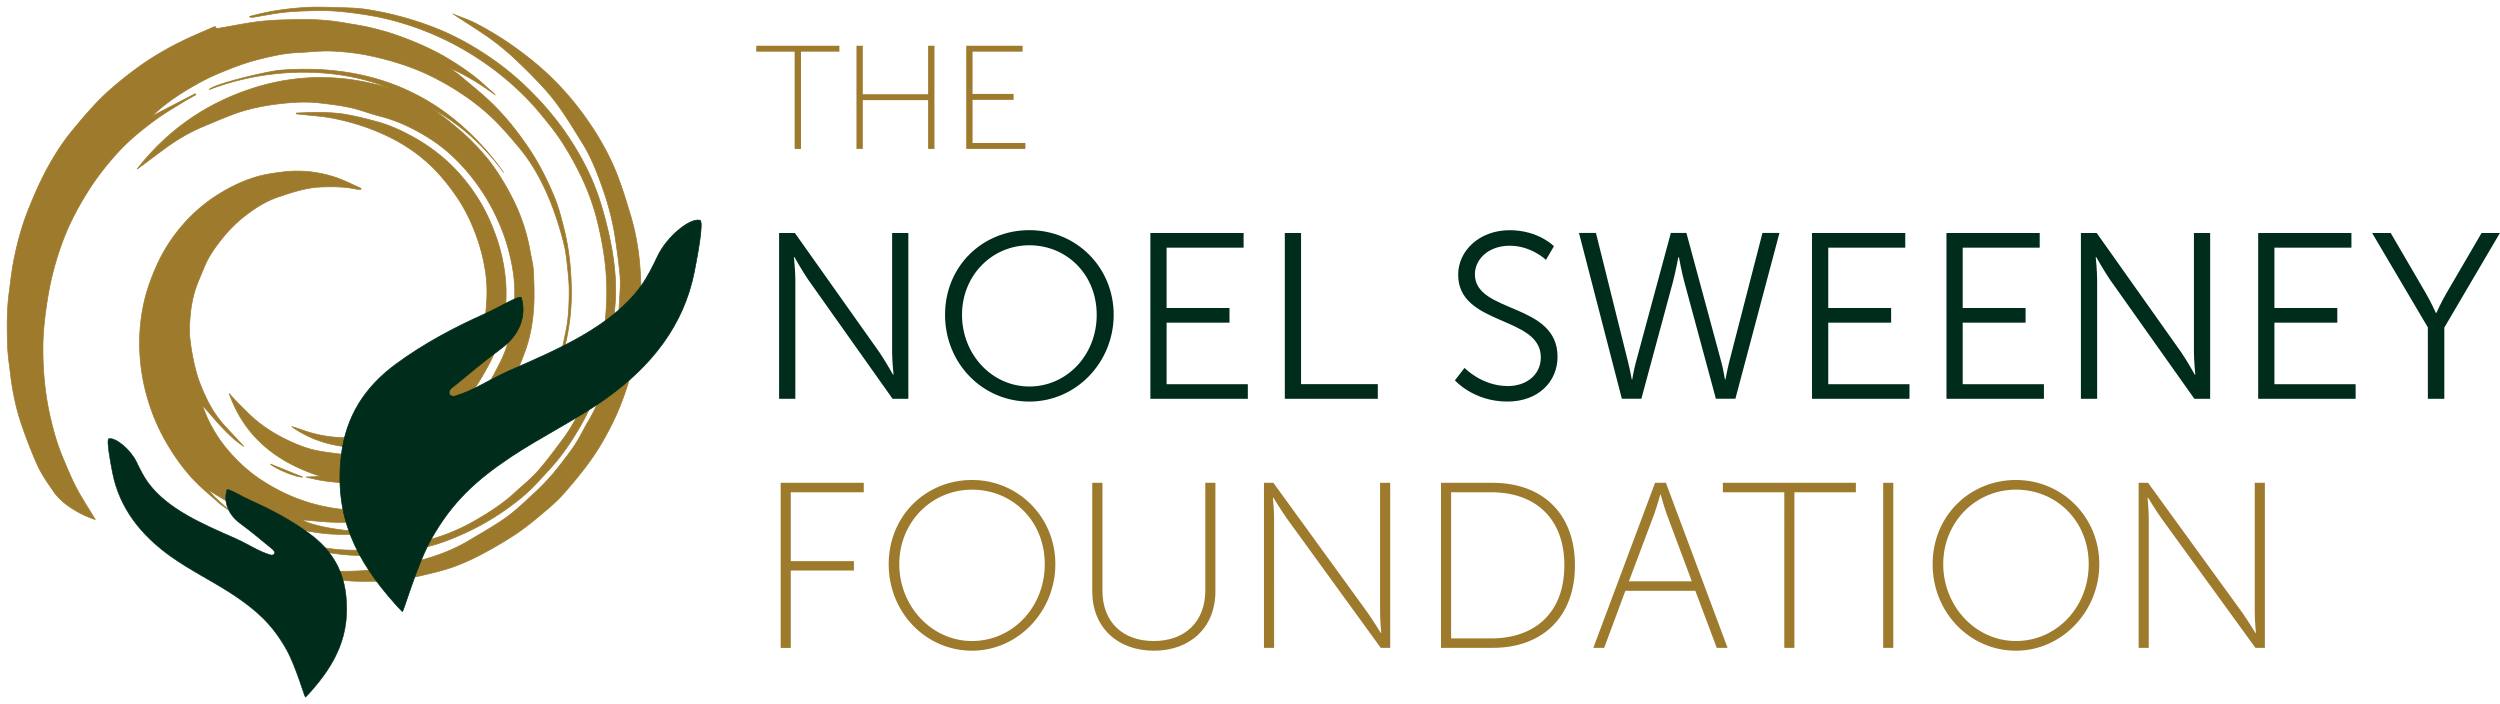 <svg width="362" height="102" fill="none" xmlns="http://www.w3.org/2000/svg"><path d="M115.066 7.48h-5.561v-.854h12.039v.853h-5.562v14.083h-.916V7.479ZM124.016 6.626h.916v7.02h9.46v-7.02h.917v14.936h-.917v-7.063h-9.46v7.063h-.916V6.626ZM139.911 6.626h8.161v.853h-7.245v6.124h5.945v.854h-5.945v6.252h7.65v.853h-8.566V6.626Z" fill="#9D7A2C"/><path d="M112.814 33.738h2.287l12.238 17.276c.817 1.195 1.975 3.243 1.975 3.243h.071s-.206-1.977-.206-3.243V33.738h2.351v24.005h-2.287l-12.238-17.276c-.817-1.195-1.975-3.244-1.975-3.244h-.071s.206 1.978.206 3.244v17.276h-2.351V33.737ZM149.052 33.326c6.783 0 12.209 5.363 12.209 12.255 0 6.891-5.419 12.567-12.209 12.567s-12.209-5.533-12.209-12.568c0-7.034 5.419-12.254 12.209-12.254Zm0 22.639c5.384 0 9.752-4.51 9.752-10.377 0-5.868-4.361-10.072-9.752-10.072-5.391 0-9.752 4.34-9.752 10.072 0 5.732 4.333 10.377 9.752 10.377ZM166.573 33.738h13.502v2.12h-11.151v8.74h9.106v2.12h-9.106v8.912h11.762v2.12h-14.113V33.738ZM186.042 33.738h2.351v21.885h11.115v2.12h-13.466V33.737ZM212.065 53.269s2.486 2.632 6.272 2.632c2.628 0 4.773-1.572 4.773-4.168 0-6.046-11.968-4.51-11.968-11.95 0-3.449 3.033-6.45 7.465-6.45 4.162 0 6.406 2.319 6.406 2.319l-1.158 1.977s-2.116-2.048-5.248-2.048c-3.133 0-5.043 2.012-5.043 4.132 0 5.704 11.968 4.061 11.968 11.949 0 3.584-2.763 6.486-7.266 6.486-4.908 0-7.6-3.073-7.6-3.073l1.399-1.806ZM243.018 37.252s-.376 2.048-.781 3.584l-4.567 16.9h-2.827l-6.207-24.005h2.457l4.638 18.642c.306 1.23.547 2.56.547 2.56h.071s.206-1.33.547-2.56l5.043-18.642h2.251l5.043 18.642c.341 1.23.511 2.56.547 2.56h.071s.241-1.33.547-2.56l4.808-18.642h2.458l-6.378 24.005h-2.827l-4.567-16.9c-.412-1.536-.781-3.584-.781-3.584h-.093ZM262.38 33.738h13.502v2.12h-11.151v8.74h9.105v2.12h-9.105v8.912h11.762v2.12H262.38V33.738ZM281.848 33.738h13.502v2.12h-11.151v8.74h9.105v2.12h-9.105v8.912h11.761v2.12h-14.112V33.738ZM301.315 33.738h2.287l12.238 17.276c.817 1.195 1.975 3.243 1.975 3.243h.071s-.206-1.977-.206-3.243V33.738h2.351v24.005h-2.287l-12.238-17.276c-.817-1.195-1.975-3.244-1.975-3.244h-.071s.206 1.978.206 3.244v17.276h-2.351V33.737ZM326.984 33.738h13.502v2.12h-11.151v8.74h9.106v2.12h-9.106v8.912h11.762v2.12h-14.113V33.738ZM351.566 47.43l-8.083-13.692h2.692l5.079 8.706c.717 1.23 1.463 2.866 1.463 2.866h.071s.717-1.607 1.463-2.866l5.078-8.706h2.656l-8.047 13.692v10.313h-2.386V47.43h.014Z" fill="#002D1B"/><path d="M113.035 69.912h12.039v1.365h-10.569v9.972h9.141v1.366h-9.141v11.202h-1.463V69.919l-.007-.007ZM140.749 69.5c6.648 0 12.067 5.326 12.067 12.19 0 6.863-5.419 12.532-12.067 12.532-6.648 0-12.067-5.498-12.067-12.532s5.419-12.19 12.067-12.19Zm0 23.32c5.831 0 10.533-4.85 10.533-11.13 0-6.28-4.702-10.79-10.533-10.79-5.831 0-10.533 4.68-10.533 10.79 0 6.11 4.702 11.13 10.533 11.13ZM158.171 69.912h1.464v15.64c0 4.51 2.933 7.269 7.429 7.269s7.465-2.767 7.465-7.34V69.91h1.463v15.705c0 5.256-3.651 8.606-8.9 8.606-5.249 0-8.935-3.343-8.935-8.606V69.912h.014ZM183.023 69.912h1.364l13.601 18.741c.782 1.095 1.947 3.001 1.947 3.001h.071s-.171-1.806-.171-3.001V69.912h1.463v23.897h-1.363l-13.602-18.74c-.781-1.096-1.946-3.002-1.946-3.002h-.071s.171 1.807.171 3.001V93.81h-1.464V69.912ZM208.656 69.912h7.501c7.095 0 11.896 4.367 11.896 11.949 0 7.581-4.808 11.948-11.896 11.948h-7.501V69.912Zm7.259 22.532c6.343 0 10.604-3.72 10.604-10.583 0-6.864-4.261-10.584-10.604-10.584h-5.796v21.167h5.796ZM245.483 85.545h-10.128l-3.069 8.264h-1.569l8.935-23.897h1.569l8.935 23.897h-1.569l-3.104-8.264Zm-5.078-13.933s-.512 1.842-.888 2.866l-3.651 9.694h9.106l-3.616-9.694c-.376-1.024-.887-2.866-.887-2.866h-.071.007ZM258.366 71.277h-8.899v-1.365h19.262v1.365h-8.9V93.81h-1.463V71.278ZM272.686 69.912h1.463v23.897h-1.463V69.912ZM291.912 69.5c6.648 0 12.067 5.326 12.067 12.19 0 6.863-5.419 12.532-12.067 12.532-6.648 0-12.067-5.498-12.067-12.532s5.419-12.19 12.067-12.19Zm0 23.32c5.831 0 10.533-4.85 10.533-11.13 0-6.28-4.702-10.79-10.533-10.79-5.831 0-10.533 4.68-10.533 10.79 0 6.11 4.702 11.13 10.533 11.13ZM309.676 69.912h1.363l13.602 18.741c.781 1.095 1.946 3.001 1.946 3.001h.071s-.171-1.806-.171-3.001V69.912h1.464v23.897h-1.364l-13.601-18.74c-.782-1.096-1.947-3.002-1.947-3.002h-.071s.171 1.807.171 3.001V93.81h-1.463V69.912Z" fill="#9D7A2C"/><path d="M7.683 71.043c-.909-1.28-1.711-2.454-2.372-3.934a71.223 71.223 0 0 1-2.173-5.597c-.845-2.447-1.35-4.979-1.648-7.553-.15-1.266-.348-2.54-.39-3.813-.093-2.567-.121-5.142.212-7.702.206-1.558.37-3.123.668-4.666.518-2.653 1.236-5.256 2.259-7.76.667-1.628 1.363-3.25 2.166-4.808 1.143-2.226 2.464-4.36 4.062-6.301 1.23-1.494 2.48-2.973 3.829-4.36 1.13-1.16 2.372-2.212 3.636-3.229 1.286-1.024 2.614-2.006 3.999-2.888a46.867 46.867 0 0 1 4.368-2.44c1.584-.789 3.232-1.45 4.851-2.168l.021.192c.15.035.299.113.434.092 2.045-.341 4.084-.79 6.143-1.017 1.925-.213 3.871-.235 5.81-.27a35.88 35.88 0 0 1 3.907.163c1.242.114 2.478.342 3.714.548.895.15 1.797.306 2.678.526 1.13.285 2.266.576 3.36.96 2.762.968 5.454 2.106 7.961 3.656 1.819 1.124 3.566 2.326 5.128 3.784.462.434.966.818 1.407 1.287-2.074-1.536-4.255-2.894-6.641-3.926.554.413 1.129.79 1.655 1.238 1.491 1.259 3.025 2.475 4.432 3.833a37.041 37.041 0 0 1 3.444 3.862c1.144 1.48 2.23 3.016 3.16 4.63.96 1.65 1.777 3.393 2.515 5.157.54 1.302.902 2.681 1.257 4.047.569 2.176.93 4.388 1.087 6.636.135 1.927.17 3.862.014 5.782a34.17 34.17 0 0 1-.738 4.709c-.32 1.415-.775 2.802-1.279 4.16-.511 1.38-1.122 2.724-1.761 4.054-1.044 2.163-2.444 4.104-3.992 5.918-1.321 1.558-2.798 2.973-4.382 4.281-1.548 1.274-3.168 2.44-4.908 3.4-1.499.825-3.097 1.494-4.688 2.148-2.23.925-4.588 1.43-6.974 1.707-1.69.192-3.41.27-5.114.25-1.726-.022-3.452-.236-5.086-.364 1.911 1.153 8.523 2.084 11.883 1.636-.575.477-6.165.647-8.821.327a35.595 35.595 0 0 1-8.737-2.183c-3.167-1.238-6.072-2.93-8.004-4.21.476.504.93 1.03 1.435 1.507.511.484 1.065.91 1.548 1.437-.433-.313-.902-.598-1.3-.953-1.356-1.216-2.791-2.362-4.006-3.713-1.349-1.5-2.521-3.158-3.55-4.922a28.187 28.187 0 0 1-2.629-5.96 28.459 28.459 0 0 1-1.32-9.14 27.1 27.1 0 0 1 .724-5.654c.404-1.692 1.008-3.307 1.711-4.893a23.802 23.802 0 0 1 3.587-5.711 22.979 22.979 0 0 1 5.831-4.957c1.598-.96 3.289-1.743 5.064-2.27 1.25-.37 2.564-.547 3.864-.71 2.472-.313 4.915-.043 7.28.682 1.385.427 2.685 1.124 4.02 1.7-.014.05-.035.1-.05.15-.27-.022-.54-.015-.802-.072-1.563-.334-3.146-.334-4.723-.291a13.99 13.99 0 0 0-2.877.384c-1.186.277-2.344.668-3.501 1.052-1.662.555-3.14 1.451-4.532 2.497a19.793 19.793 0 0 0-3.608 3.5c-1.008 1.265-1.967 2.574-2.585 4.089-.49 1.195-1.037 2.368-1.413 3.599a16.844 16.844 0 0 0-.625 3.25c-.121 1.195-.2 2.418-.072 3.606.178 1.6.483 3.2.895 4.758.327 1.238.824 2.447 1.364 3.606.739 1.593 1.676 3.08 2.884 4.374.86.925 1.726 1.85 2.642 2.845-1.243-.81-2.237-1.792-3.196-2.802-.96-1.01-1.826-2.112-2.82-3.15.263.646.504 1.3.796 1.934a20.154 20.154 0 0 0 3.096 4.772c1.293 1.487 2.742 2.83 4.382 3.94 2.621 1.764 5.441 3.066 8.516 3.82 2.706.661 5.434.896 8.204.69a30.806 30.806 0 0 0 6.321-1.145c2.848-.818 5.483-2.092 7.948-3.713 1.797-1.188 3.423-2.603 4.915-4.16a32.651 32.651 0 0 0 4.773-6.416 30.85 30.85 0 0 0 2.826-6.586c.37-1.245.611-2.532.881-3.813.412-1.941.476-3.911.483-5.881 0-1.103-.106-2.205-.227-3.3-.114-1.075-.22-2.163-.462-3.208a44.189 44.189 0 0 0-1.2-4.161 38.77 38.77 0 0 0-1.506-3.84c-1.03-2.234-2.266-4.353-3.85-6.245-1.022-1.224-2.06-2.433-3.167-3.578-1.64-1.686-3.502-3.143-5.462-4.424-2.344-1.522-4.823-2.81-7.472-3.755-1.768-.633-3.565-1.117-5.398-1.515-1.875-.405-3.771-.619-5.675-.697-1.655-.064-3.317.156-4.979.228-1.768.07-3.48.462-5.184.874a34.131 34.131 0 0 0-4.262 1.359c-1.563.604-3.132 1.259-4.602 2.062-2.387 1.302-4.688 2.76-6.691 4.638-.092.092-.199.17-.298.263-.007.007 0 .035 0 .014 2.08-1.081 4.183-2.17 6.278-3.257.029.05.057.106.086.156-.583.327-1.18.633-1.748.989-1.314.818-2.663 1.593-3.913 2.496-1.392 1.01-2.742 2.077-4.006 3.236-1.108 1.017-2.124 2.148-3.075 3.307a37.363 37.363 0 0 0-2.784 3.813c-.952 1.515-1.847 3.08-2.614 4.701-.732 1.543-1.336 3.158-1.854 4.78a42.277 42.277 0 0 0-1.243 4.943 58.149 58.149 0 0 0-.774 5.654c-.135 1.543-.135 3.108-.085 4.659.092 2.702.412 5.377 1.015 8.015.455 1.999 1.002 3.962 1.797 5.854.632 1.493 1.236 3.008 1.989 4.438.83 1.579 1.818 3.08 2.749 4.616-2.316-.747-4.901-2.297-6.144-4.21l.028.02Z" fill="#9D7A2C" stroke="#9D7A2C" stroke-width=".1" stroke-linecap="round" stroke-linejoin="round"/><path d="M56.804 12.949c-7.557-3.3-17.764-3.336-26.5.021.398-.711 8.317-2.653 10.334-2.81 13.51-1.038 24.327 3.735 32.274 14.787-2.798-3.848-6.271-6.963-10.448-9.289.945.705 1.918 1.366 2.827 2.12 1.123.932 2.245 1.87 3.253 2.916 1.08 1.117 2.124 2.297 3.012 3.57a36.525 36.525 0 0 1 2.684 4.517 27.359 27.359 0 0 1 2.515 7.546c.184 1.046.461 2.098.504 3.15.078 1.878.142 3.778-.021 5.648-.17 1.942-.533 3.89-1.208 5.733a41.386 41.386 0 0 1-1.924 4.473 30.06 30.06 0 0 1-2.273 3.791c-.66.932-1.47 1.771-2.294 2.575-1.094 1.074-2.216 2.14-3.417 3.094a19.852 19.852 0 0 1-5.078 2.93c-.455.178-.93.299-1.392.448.021.071.042.142.057.213.227-.007.454-.02.689-.028-5.306 1.643-10.654 2.17-16.088.718.668-.028 1.336-.05 2.152-.085-6.335-2.02-11.023-5.668-13.274-11.999.49.527.959 1.074 1.47 1.58.81.803 1.605 1.621 2.479 2.346 1.285 1.067 2.706 1.942 4.212 2.682 1.648.818 3.352 1.486 5.156 1.77 2.749.435 5.519.755 8.317.463 2.479-.263 4.801-.996 7.039-2.09a21.005 21.005 0 0 0 5.178-3.571c1.42-1.337 2.713-2.803 3.686-4.517.689-1.223 1.363-2.46 1.967-3.727.654-1.372 1.023-2.844 1.357-4.331.397-1.771.497-3.563.483-5.363-.014-2.105-.384-4.168-.938-6.202-.547-2.012-1.335-3.94-2.301-5.79a29.177 29.177 0 0 0-3.495-5.213c-1.548-1.849-3.302-3.492-5.326-4.807-2.344-1.523-4.844-2.739-7.579-3.429-1.385-.348-2.727-.896-4.12-1.202-1.484-.327-3.004-.505-4.517-.682-1.931-.228-3.863-.1-5.795.12-2.33.27-4.617.74-6.811 1.565-1.5.57-2.976 1.202-4.454 1.828-1.882.797-3.615 1.842-5.263 3.044-1.363.996-2.706 2.027-4.077 3.023 4.347-5.57 9.873-9.46 16.606-11.657 6.79-2.212 13.573-2.098 20.349.085l-.007.036Z" fill="#9D7A2C" stroke="#9D7A2C" stroke-width=".1" stroke-linecap="round" stroke-linejoin="round"/><path d="M65.597 2.038c1.109.448 2.26.811 3.31 1.359a46.76 46.76 0 0 1 4.489 2.653 53.025 53.025 0 0 1 4.297 3.236c3.288 2.76 6.051 6.003 8.367 9.609 1.399 2.183 2.592 4.488 3.501 6.92.668 1.8 1.23 3.641 1.776 5.476.71 2.39 1.13 4.844 1.328 7.32.17 2.175.192 4.373.107 6.55a39.871 39.871 0 0 1-.618 5.668c-.313 1.736-.796 3.443-1.343 5.121-.547 1.686-1.172 3.357-1.946 4.943-.88 1.814-1.86 3.606-3.004 5.263-1.286 1.864-2.742 3.613-4.24 5.32-.96 1.088-2.081 2.042-3.196 2.973-1.236 1.039-2.493 2.063-3.843 2.952a56.693 56.693 0 0 1-5 2.93 29.658 29.658 0 0 1-4.162 1.828c-1.541.526-3.147.903-4.745 1.259-1.3.284-2.62.484-3.941.633-1.002.114-2.018.12-3.026.12-1.236 0-2.493.036-3.715-.127a73.452 73.452 0 0 1-5.824-1.046c-1.1-.234-2.159-.661-3.231-1.002.007-.043.02-.086.028-.128.596.1 1.193.206 1.79.291 2.23.327 4.46.562 6.726.562 2.088 0 4.162-.078 6.207-.455 2.117-.391 4.248-.825 6.307-1.444 2.081-.626 4.106-1.458 5.98-2.589 1.755-1.053 3.545-2.055 5.214-3.229 1.342-.946 2.543-2.098 3.757-3.215a37.29 37.29 0 0 0 2.749-2.76c.895-1.01 1.705-2.09 2.521-3.171.505-.662.98-1.345 1.407-2.056.59-.996 1.094-2.041 1.69-3.03 1.087-1.82 1.811-3.798 2.479-5.796.746-2.227 1.285-4.502 1.548-6.828.206-1.821.306-3.649.412-5.477.057-.981.1-1.977.007-2.951-.156-1.729-.398-3.443-.653-5.157-.377-2.553-1.037-5.043-1.904-7.475-.774-2.176-1.605-4.331-2.834-6.302-1.221-1.963-2.407-3.961-3.785-5.818-1.165-1.564-2.529-3.008-3.907-4.395-1.505-1.508-3.054-2.994-4.744-4.296-1.904-1.465-3.978-2.703-5.98-4.033l-.363-.234v.035l.007-.007Z" fill="#9D7A2C" stroke="#9D7A2C" stroke-width=".1" stroke-linecap="round" stroke-linejoin="round"/><path d="M42.898 16.37c1.165-.036 2.33-.121 3.494-.093 1.215.029 2.436.078 3.63.285 1.534.263 3.054.654 4.56 1.06 1.832.49 3.544 1.287 5.206 2.197a26.017 26.017 0 0 1 4.46 3.094c1.903 1.643 3.509 3.55 4.858 5.654 1.108 1.729 1.975 3.585 2.67 5.527a25.723 25.723 0 0 1 1.435 6.557c.157 1.857.057 3.706-.227 5.555-.234 1.48-.575 2.938-1.13 4.31-.624 1.536-1.441 3.002-2.293 4.431-1.023 1.728-2.366 3.2-3.85 4.56-1.506 1.372-3.14 2.517-4.965 3.406a19.115 19.115 0 0 1-4.9 1.6 18.697 18.697 0 0 1-5.412.22c-2.5-.255-4.88-.924-7.06-2.233-.37-.227-.76-.42-1.108-.732.433.142.866.27 1.292.427a19.125 19.125 0 0 0 7.025 1.18 19.238 19.238 0 0 0 6.612-1.287 20.434 20.434 0 0 0 6.222-3.734c1.427-1.252 2.65-2.717 3.686-4.338.867-1.366 1.598-2.789 2.145-4.303.504-1.395.888-2.817 1.066-4.29.234-1.92.284-3.84.028-5.746a26.863 26.863 0 0 0-1.477-5.825c-.718-1.906-1.606-3.72-2.75-5.384-.972-1.416-2.052-2.788-3.252-4.005-2.124-2.155-4.617-3.805-7.387-5.05a31.941 31.941 0 0 0-4.744-1.7c-1.541-.419-3.083-.753-4.674-.902-1.044-.1-2.08-.214-3.118-.32 0-.036-.014-.079-.014-.114l-.028-.007Z" fill="#9D7A2C" stroke="#9D7A2C" stroke-width=".1" stroke-linecap="round" stroke-linejoin="round"/><path d="M36.114 2.401c2.571-.74 5.064-1.095 7.571-1.287 1.968-.157 3.964-.05 5.945 0 1.243.028 2.493.092 3.715.291a47.56 47.56 0 0 1 4.894 1.06c1.59.434 3.174.96 4.708 1.558 2.6 1.01 5.05 2.34 7.373 3.869a40.34 40.34 0 0 1 5.469 4.303c2.4 2.254 4.56 4.708 6.4 7.447 1.52 2.254 2.833 4.63 3.849 7.147.675 1.672 1.207 3.414 1.655 5.164.49 1.906.909 3.848 1.165 5.804.276 2.112.39 4.253.205 6.387-.12 1.43-.184 2.873-.39 4.296-.355 2.475-.93 4.907-1.882 7.226-.682 1.657-1.293 3.35-2.131 4.921-.952 1.778-2.024 3.521-3.232 5.135-1.15 1.551-2.507 2.945-3.82 4.36-1.365 1.466-2.934 2.696-4.568 3.841a36.742 36.742 0 0 1-5.774 3.286c-1.755.797-3.537 1.515-5.405 1.956-1.634.391-3.303.619-4.944.96-1.896.391-3.82.349-5.731.278-1.506-.057-3.019-.278-4.503-.541-2.337-.413-4.624-1.067-6.783-2.055-1.556-.719-3.061-1.544-4.588-2.32.02-.049.042-.106.07-.156.1.029.2.05.292.093 1.35.668 2.663 1.415 4.048 1.984 1.89.782 3.85 1.373 5.881 1.693 1.279.2 2.55.44 3.835.512a42.45 42.45 0 0 0 4.66-.007c1.463-.078 2.933-.22 4.368-.512 1.676-.334 3.33-.797 4.957-1.316 1.968-.633 3.85-1.5 5.633-2.546 1.946-1.138 3.842-2.361 5.504-3.905 1.101-1.024 2.301-1.963 3.288-3.08 1.279-1.443 2.422-3.008 3.58-4.551 1.414-1.885 2.507-3.983 3.41-6.139.823-1.963 1.384-4.046 1.953-6.109.603-2.212.845-4.48.987-6.771a37.06 37.06 0 0 0-.263-7.425 51.09 51.09 0 0 0-1.1-5.548 33.103 33.103 0 0 0-2.416-6.5c-1.221-2.476-2.62-4.858-4.34-7.02-1.164-1.466-2.357-2.924-3.678-4.24a42.112 42.112 0 0 0-6.72-5.462 41.448 41.448 0 0 0-7.336-3.848c-2.792-1.116-5.668-1.97-8.637-2.446-2.436-.391-4.9-.704-7.387-.648-2.166.043-4.325.107-6.463.477-.966.17-1.932.341-2.898.505-.092.014-.199-.036-.426-.092V2.4Z" fill="#9D7A2C" stroke="#9D7A2C" stroke-width=".1" stroke-linecap="round" stroke-linejoin="round"/><path d="M39.161 67.195c1.548.626 3.104 1.252 4.66 1.878-.704.135-3.9-1.16-4.66-1.878ZM64.006 66.989s-.007.1-.056.113c-1.08.363-1.96 1.26-3.21 1.174 1.1-.434 2.194-.868 3.266-1.287Z" fill="#9D7A2C" stroke="#9D7A2C" stroke-width=".1" stroke-linecap="round" stroke-linejoin="round"/><path d="M75.491 43.105c.81 2.781-.376 5.491-2.912 7.354-2.429 1.793-4.751 3.734-7.088 5.655-.412.341-.561.725-.39 1.01.106.192.44.32.823.22 2.82-.875 4.375-2.09 7.671-3.599 7.202-3.157 14.88-6.4 19.184-12.276 1.001-1.365 1.754-2.937 2.493-4.473 1.264-2.625 4.517-5.427 6.065-5.114.604.085-.319 5.043-.788 7.425-1.548 7.888-6.307 13.706-12.6 18.25-4.24 3.066-9.638 5.698-13.999 8.614-5.028 3.364-8.459 6.48-11.513 11.892-2.038 3.627-4.041 10.597-4.176 10.497-.107-.085-1.052-1.123-1.052-1.123-5.596-6.273-8.835-12.596-7.798-21.458.668-5.676 3.402-9.922 7.898-13.236 3.985-2.945 8.509-5.356 13.005-7.348 1.754-.775 5.028-2.773 5.17-2.283l.007-.007Z" fill="#002D1B" stroke="#002D1B" stroke-width=".1" stroke-linecap="round" stroke-linejoin="round"/><path d="M32.855 70.929c-.533 1.835.248 3.627 1.925 4.865 1.605 1.18 3.139 2.468 4.68 3.74.27.228.37.477.256.67-.071.127-.291.213-.547.149-1.868-.584-2.89-1.38-5.071-2.383-4.759-2.09-9.837-4.232-12.678-8.115-.66-.903-1.158-1.942-1.648-2.959-.831-1.735-2.983-3.584-4.006-3.378-.398.057.213 3.335.519 4.907 1.022 5.214 4.169 9.062 8.324 12.063 2.798 2.027 6.37 3.77 9.254 5.69 3.324 2.226 5.59 4.281 7.607 7.859 1.35 2.397 2.67 7.006 2.756 6.935.071-.057.696-.74.696-.74 3.7-4.147 5.845-8.329 5.156-14.182-.44-3.756-2.251-6.558-5.22-8.748-2.635-1.95-5.625-3.542-8.601-4.858-1.158-.512-3.324-1.835-3.416-1.508l.014-.007Z" fill="#002D1B" stroke="#002D1B" stroke-width=".07" stroke-linecap="round" stroke-linejoin="round"/></svg>